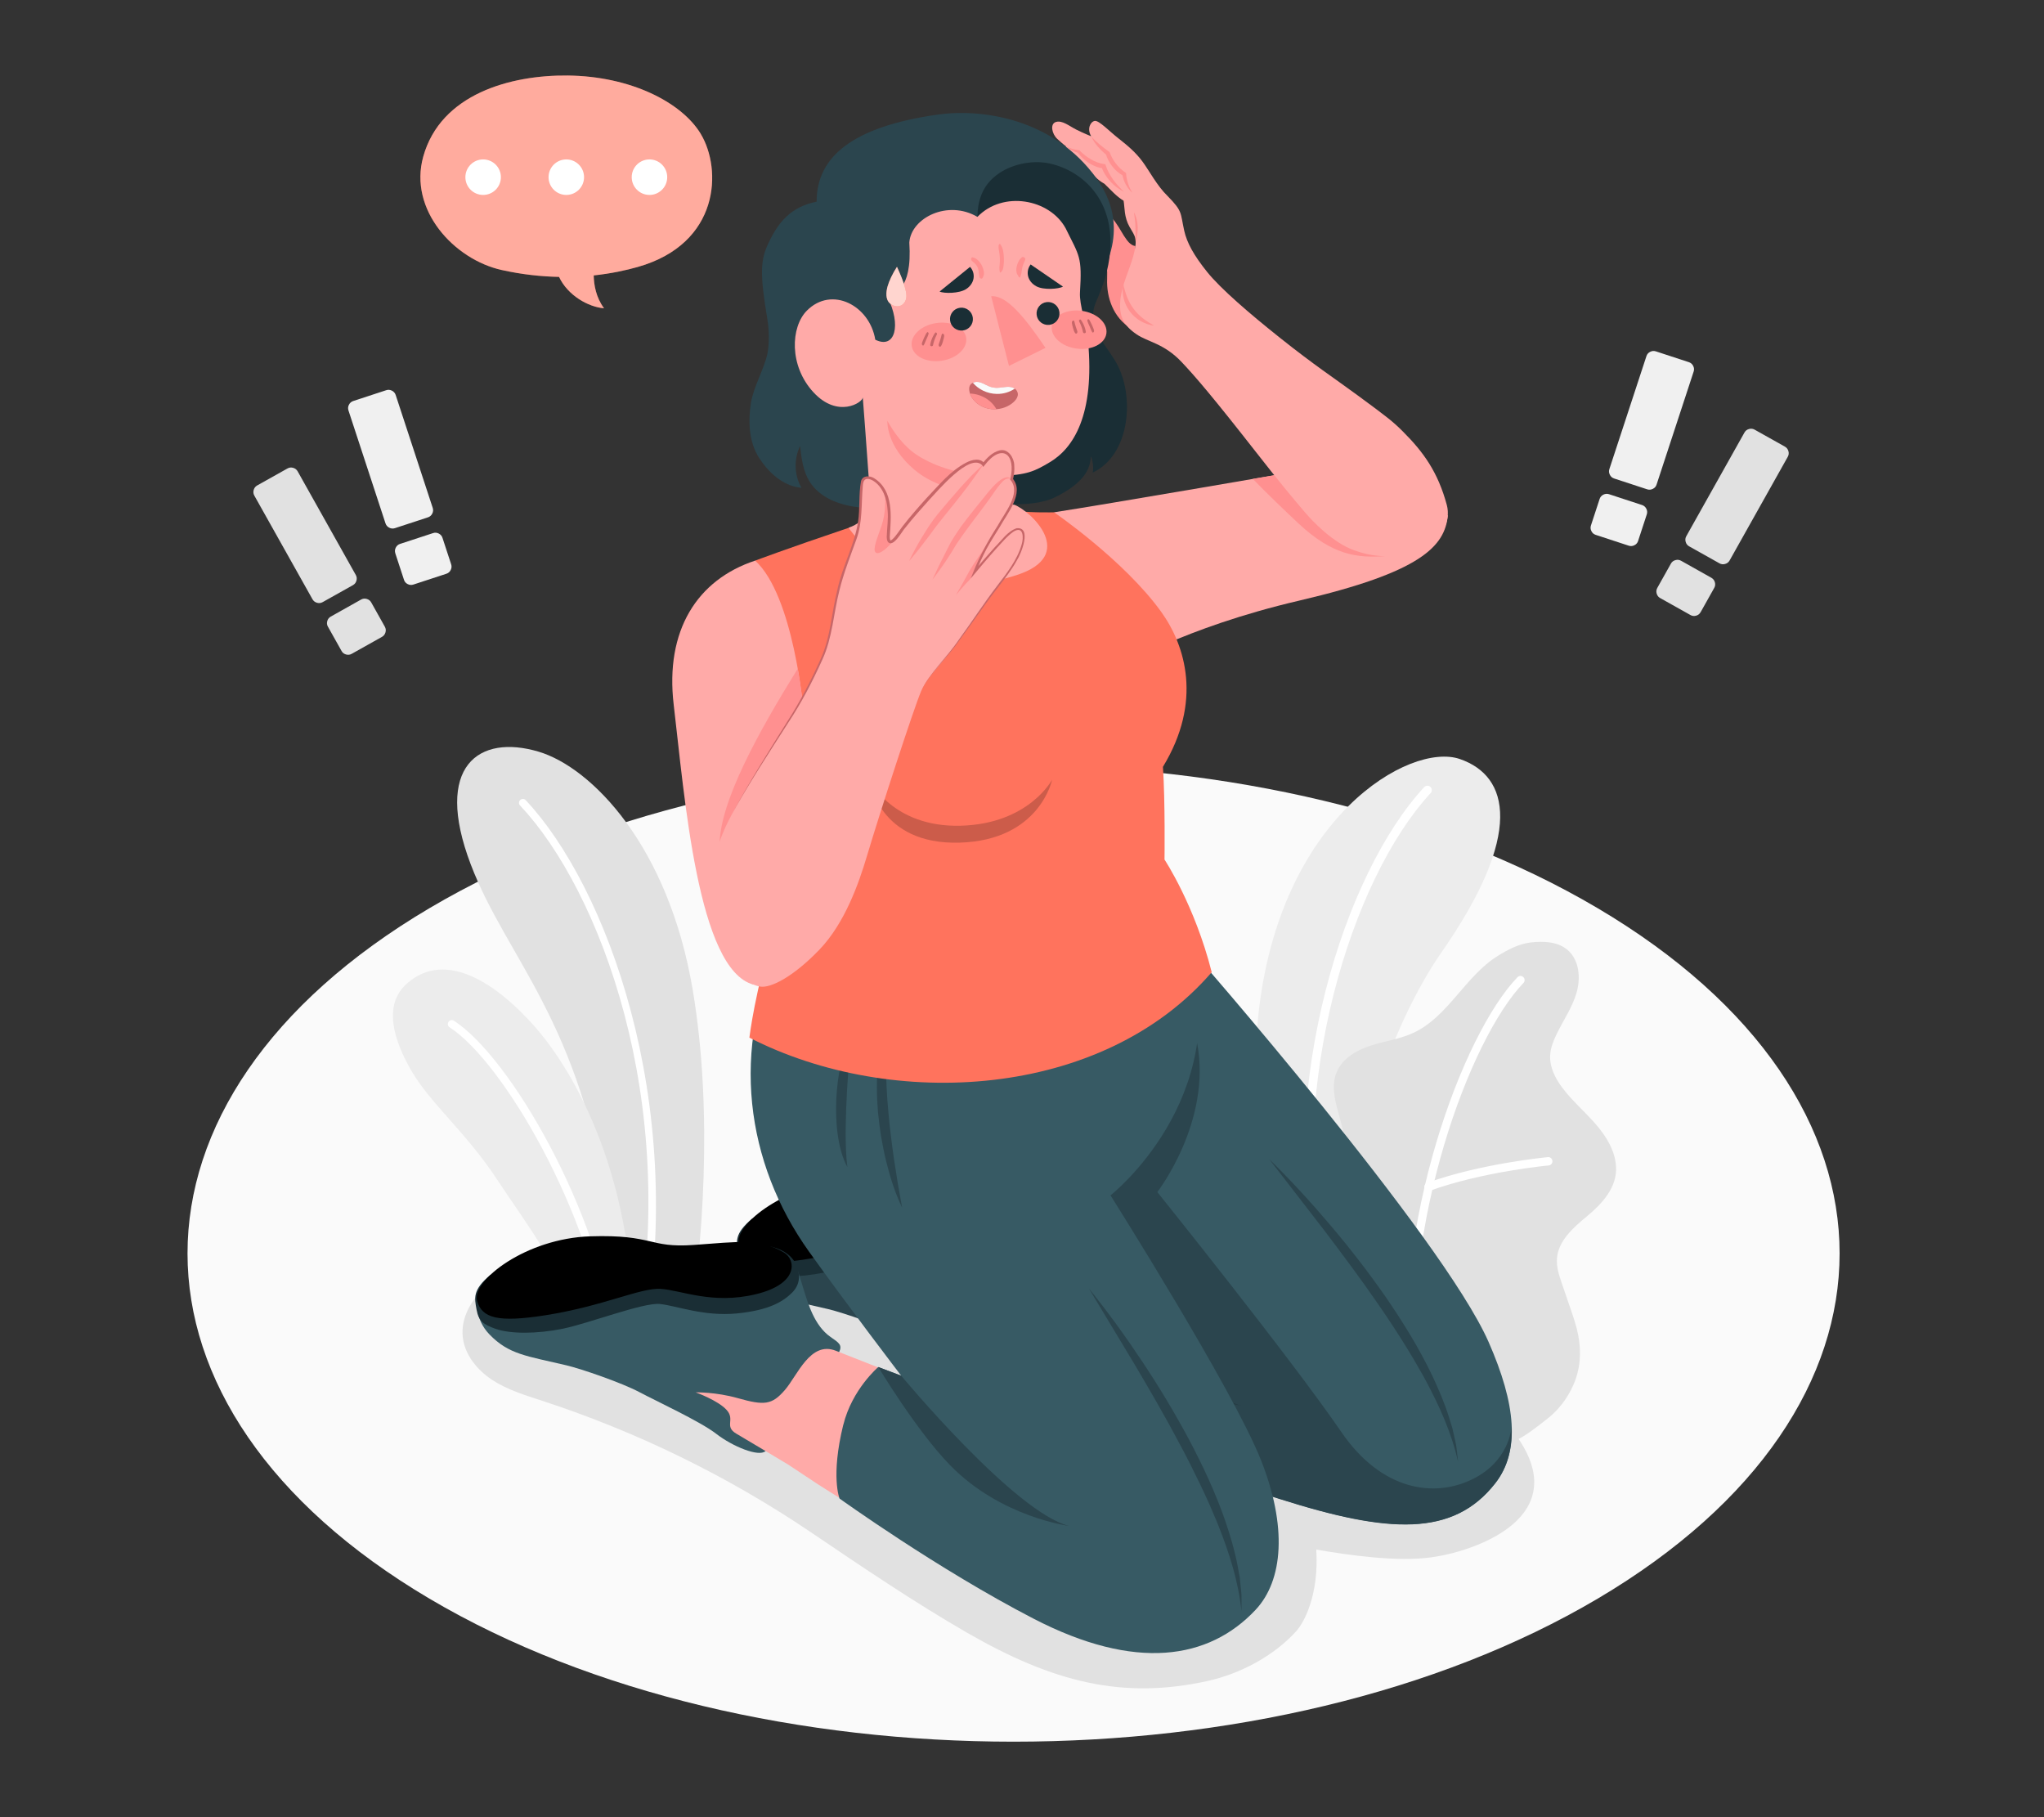 <?xml version="1.0" encoding="UTF-8"?>
<svg id="Layer_2" data-name="Layer 2" xmlns="http://www.w3.org/2000/svg" viewBox="0 0 540 480">
  <rect x="0" y="0" width="540" height="480" fill="#333333" stroke="none"/>
  <defs>
    <style>
      .cls-1 {
        opacity: .4;
      }

      .cls-1, .cls-2, .cls-3, .cls-4, .cls-5, .cls-6, .cls-7, .cls-8, .cls-9, .cls-10, .cls-11, .cls-12, .cls-13, .cls-14, .cls-15, .cls-16, .cls-17, .cls-18 {
        stroke-width: 0px;
      }

      .cls-1, .cls-14, .cls-17 {
        fill: #fff;
      }

      .cls-2 {
        fill: #ff735d;
      }

      .cls-3 {
        fill: #375a64;
      }

      .cls-4 {
        fill: #e1e1e1;
      }

      .cls-5 {
        fill: #ececec;
      }

      .cls-7 {
        fill: #2b454e;
      }

      .cls-8 {
        fill: #c76668;
      }

      .cls-9 {
        fill: #f0f0f0;
      }

      .cls-10 {
        fill: none;
      }

      .cls-11 {
        opacity: .2;
      }

      .cls-12 {
        fill: #1a2e35;
      }

      .cls-13 {
        fill: #ff9090;
      }

      .cls-15 {
        fill: #fafafa;
      }

      .cls-16 {
        fill: #ffaaa8;
      }

      .cls-17 {
        opacity: .7;
      }

      .cls-18 {
        opacity: .15;
      }
    </style>
  </defs>
  <g id="Layer_2-2" data-name="Layer 2">
    <g>
      <rect class="cls-10" width="540" height="480"/>
      <g>
        <path id="Floor" class="cls-15" d="m113.46,422.28c-85.22-50.37-85.23-132.02,0-182.39,85.22-50.37,223.4-50.37,308.62,0,85.23,50.37,85.23,132.02,0,182.39-85.22,50.37-223.4,50.37-308.62,0Z"/>
        <path id="Shadow" class="cls-4" d="m128.46,339.85c-3.87,3.24-6.7,8.14-6.22,13.17.46,4.76,3.79,8.85,7.79,11.48,4,2.62,8.65,4.02,13.2,5.51,25.1,8.2,49.05,19.91,70.94,34.69,13.55,9.15,27.08,18.36,41.26,26.54,22.87,13.19,41.24,17.73,63.66,12.77,8.53-1.89,17.44-6.57,23.38-13.16,1.82-2.02,6.04-9.15,5.27-21.54,8.92,1.55,21.43,3.29,30.4,2.05,8.96-1.23,23.4-6.19,26.54-15.8,2.61-8-3.2-16.14-9.04-22.19-1.97-2.04-3.99-4.03-6.05-5.98-19.93-18.79-43.78-30.34-68.95-40.6-25.61-10.44-53.01-18.06-80.89-17.23-10.2.3-20.65,3.11-28.42,9.73-1.45,1.24-2.82,2.62-3.74,4.29-1.02,1.84-1.47,3.97-2.64,5.71-5.73,8.5-30.05,3.18-38.47,2.6-13.13-.9-27.36-.97-38.01,7.95Z"/>
        <g id="Plants">
          <g>
            <path class="cls-4" d="m124.37,228.34c9.43,24.78,29.26,41.56,36.29,92.45,1.34,9.72.13,24.95,0,32.79h21.04c3.98-23.84,6.75-59.75,1.31-92.11-6.4-37.99-26.7-58.74-40.72-62.92-15.73-4.69-27.84,3.7-17.92,29.79Z"/>
            <path class="cls-14" d="m137.44,211.32c.42-.39,1.06-.37,1.44.04,21.15,22.46,42.59,79.05,31.3,142.22h-2.22c11.73-63.01-9.57-118.53-30.57-140.82-.38-.41-.37-1.06.04-1.44Z"/>
          </g>
          <g>
            <path class="cls-5" d="m131.19,311.36c8.89,13.49,16.04,21.71,23,42.23h13.29c0-46.27-17.82-72.99-26.43-82.68-9.4-10.58-23.07-20.37-33.54-11.12-6.58,5.81-3.25,15.41,1.18,23.06,5,8.63,14.41,16.23,22.5,28.51Z"/>
            <path class="cls-14" d="m118.49,269.93c.31-.49.95-.63,1.44-.31,14.82,9.6,38.18,50.01,42.7,83.96h-2.1c-4.46-33.17-27.56-73.03-41.73-82.21-.49-.31-.62-.96-.31-1.44Z"/>
          </g>
        </g>
        <g id="Plants-2" data-name="Plants">
          <g>
            <path class="cls-5" d="m355.2,356.53l-16.76-9.68s-9.97-41.44-6-78.73c5.59-52.43,40.1-72.15,53.22-67.63,13.12,4.52,16.92,19.78-4.79,51-12.81,18.42-28.55,56.79-25.67,105.04Z"/>
            <path class="cls-14" d="m348.26,336.17c.05,0,.11,0,.16-.02.63-.12,1.05-.73.92-1.36-9.19-48.36,7.71-102.69,28.62-125.3.44-.47.41-1.21-.06-1.64-.47-.43-1.21-.41-1.64.06-21.3,23.02-38.52,78.25-29.2,127.31.11.58.63.97,1.2.94Z"/>
          </g>
          <g>
            <path class="cls-4" d="m397.38,380.87c2.5,1.27,9.16-4.42,11.02-5.81,3.18-2.37,5.68-5.63,7.27-9.25,1.85-4.22,2.15-8.65,1.27-13.17-.45-2.34-1.23-4.61-2-6.86-.76-2.22-1.52-4.43-2.28-6.65-.75-2.19-1.51-4.45-1.33-6.75.36-4.64,4.29-8.08,7.87-11.06,3.96-3.29,8.04-7.57,7.74-13.13-.23-4.28-2.65-8.15-5.48-11.38-2.82-3.23-6.13-6.04-8.7-9.47-1.86-2.47-3.36-5.4-3.23-8.49.08-1.92.78-3.76,1.61-5.49,1.78-3.71,4.2-7.16,5.36-11.11,1.16-3.95.72-8.77-2.45-11.4-2.6-2.16-6.32-2.29-9.68-1.9-3.11.36-6.08,1.92-8.73,3.58-8.57,5.35-13.07,16.04-22.24,20.29-3.53,1.64-7.47,2.15-11.18,3.34-3.71,1.18-7.45,3.3-9.02,6.87-3.09,7.03,3.71,15.16,1.66,22.57-1.81,6.55-7.95,9.33-11.17,15.32-1.41,2.62-1.62,5.57-1.22,8.52.67,4.99,1.59,8.63,4.28,14.07,2.22,4.5,8.46,13.01,8.46,13.01,0,0,41.79,24.15,42.17,24.35Z"/>
            <path class="cls-14" d="m373.12,368.23s.03,0,.03,0c.62-.06,1.06-.59,1.01-1.2-4.01-43.49,14.1-92.64,28.32-107.38.42-.44.41-1.13-.03-1.55-.44-.42-1.13-.41-1.55.03-14.51,15.03-33,65-28.93,109.11.06.59.57,1.03,1.15,1Z"/>
            <path class="cls-14" d="m377.44,314.61c.11,0,.22-.03.32-.07,13.78-5.03,31.2-6.68,31.37-6.69.61-.06,1.05-.59,1-1.2-.06-.6-.54-1.06-1.2-1-.18.02-17.87,1.69-31.92,6.82-.57.21-.86.84-.66,1.41.17.46.62.74,1.09.72Z"/>
          </g>
        </g>
        <g id="Character">
          <g id="Bottom">
            <g>
              <path class="cls-7" d="m271.39,368.44c-1.75,1.66-8.75-1.24-13-4.54-4.26-3.3-15.8-8.62-20.35-11.04-4.55-2.42-15.23-6.12-19.3-7.08-10.54-2.49-15.15-2.84-20.29-8.16-3.94-4.07-3.25-8.84-3.25-8.84,0,0,4.04,4.93,19.92,2.49,15.87-2.44,24.28-6.93,30.03-6.09,5.74.85,20.73,5.19,30.62-2.6,3.08-2.42,1.79-6.15.47-6.59,2.5,1.39,3.22,3.43,3.92,5.55.45,1.36.99,3.24,1.39,4.5,1.02,3.21,2.7,9.26,6.98,12.23,2.34,1.63,3.17,2.12,2.32,4.03l-19.46,26.14Z"/>
              <path class="cls-12" d="m198.65,321.95c-4.7,3.95-4.15,6.06-3.6,9.12.55,3.06,1.87,3.96,4.98,5.07,3.9,1.39,10.92,1.39,17.83-.02,6.9-1.42,21.23-6.95,25.58-6.53,4.35.42,11.6,3.35,20.36,2.5,8.76-.85,12.35-3.27,14.57-5.45,2.42-2.37,1.8-5,1.8-5,0,0-.1-5.44-7.11-7.15-6.08-1.48-74.41,7.47-74.41,7.47Z"/>
              <path class="cls-16" d="m289.95,341.94c-6.74-2.65-10.11,6.53-13.47,10.4-3.39,3.9-5.37,4.12-12.42,2.12-5.88-1.66-11.11-1.52-11.11-1.52,0,0,5.87,2.08,8.19,4.66,2.32,2.58-.74,4.31,2.55,6.25,5.13,3.03,10.38,6.18,13.63,8.12l8,5.3,21.35,6.83,7.99-32.44-24.71-9.72Z"/>
              <path class="cls-6" d="m195.2,328.79c-1.5-5.39,12.96-16.52,29.87-17.05,16.91-.53,15.39,3.13,27.32,2.28,11.93-.85,17.38-1.82,23.84,1.99,3.16,1.83,4.09,8.27-7.43,11.03-11.52,2.77-19.75-1.11-25.14-1.43-5.39-.31-14.98,4.54-30.5,6.98-12.49,1.96-16.69.74-17.96-3.81Z"/>
            </g>
            <g>
              <path class="cls-3" d="m202.24,383.29c-1.75,1.66-8.75-1.24-13-4.54-4.26-3.3-15.8-8.62-20.35-11.04-4.55-2.42-15.23-6.12-19.3-7.08-10.54-2.49-15.15-2.84-20.29-8.16-3.94-4.07-3.25-8.84-3.25-8.84,0,0,4.04,4.93,19.92,2.49,15.87-2.44,24.28-6.93,30.03-6.09,5.74.85,20.73,5.19,30.62-2.6,3.08-2.42,1.79-6.15.47-6.59,2.5,1.39,3.22,3.43,3.92,5.55.45,1.36.99,3.24,1.39,4.5,1.03,3.21,2.7,9.26,6.98,12.23,2.34,1.63,3.17,2.12,2.32,4.03l-19.46,26.14Z"/>
              <path class="cls-12" d="m129.5,336.8c-4.7,3.95-4.15,6.06-3.6,9.12.55,3.06,1.87,3.96,4.98,5.07,3.9,1.39,10.92,1.39,17.83-.02,6.9-1.42,21.23-6.95,25.58-6.53,4.35.42,11.6,3.35,20.36,2.5,8.76-.85,12.35-3.27,14.57-5.45,2.42-2.37,1.8-5,1.8-5,0,0-.1-5.44-7.11-7.15-6.08-1.48-74.41,7.47-74.41,7.47Z"/>
              <path class="cls-16" d="m220.8,356.79c-6.74-2.65-10.11,6.53-13.47,10.4-3.39,3.9-5.37,4.12-12.42,2.12-5.88-1.66-11.12-1.52-11.12-1.52,0,0,5.87,2.08,8.19,4.66,2.32,2.58-.74,4.31,2.55,6.25,5.13,3.03,10.38,6.18,13.63,8.12l8,5.3,19.94,12.59,9.41-38.2-24.71-9.72Z"/>
              <path class="cls-6" d="m126.05,343.63c-1.5-5.39,12.96-16.52,29.87-17.06,16.91-.53,15.39,3.13,27.32,2.28,11.93-.85,17.38-1.82,23.84,1.99,3.16,1.83,4.09,8.27-7.43,11.03-11.52,2.77-19.75-1.11-25.14-1.42-5.39-.32-14.98,4.54-30.5,6.98-12.49,1.96-16.69.74-17.96-3.81Z"/>
            </g>
            <g id="Leg">
              <g>
                <path class="cls-3" d="m256.68,342.91c2.94-10.57,10.07-11.61,10.07-11.61l37.9,9.15s-90.48-50.46-90.45-60.86l100.36-28.88s66.4,75.85,78.7,103.75c7.25,16.45,8.38,28.87,1.81,37.28-11.12,14.24-28.15,13.32-56.93,4.18-29.11-9.25-74.87-23.36-74.87-23.36,0,0-11.23-12.97-6.58-29.66Z"/>
                <path class="cls-7" d="m255.99,346c.17-1.01.4-2.04.69-3.08.18-.66.38-1.28.6-1.86.06-.16.12-.3.18-.45.16-.41.32-.83.49-1.21.06-.14.13-.25.19-.38.18-.37.36-.74.55-1.08.06-.11.13-.2.19-.3.2-.34.4-.67.61-.97.05-.08.11-.14.16-.22.22-.31.44-.61.66-.89.05-.06.09-.1.14-.16.23-.28.46-.54.7-.78.04-.04.08-.07.12-.11.24-.24.48-.47.72-.68.03-.03.06-.05.09-.08.25-.21.49-.41.73-.58.03-.02.05-.04.08-.05.24-.17.48-.34.71-.48.02-.01.04-.02.05-.03.23-.14.46-.28.68-.39.01,0,.02-.01.04-.02.22-.12.43-.22.63-.3.01,0,.03-.01.04-.02.19-.08.38-.16.54-.22.02,0,.03-.01.05-.02.16-.06.31-.11.43-.14.02,0,.03,0,.05-.02.12-.03.22-.06.31-.08.03,0,.04,0,.06-.01.07-.02.13-.03.17-.04.03,0,.06-.01.07-.01,0,0,0,0,0,0h0s0,0,0,0h0s5.47,1.32,5.47,1.32l32.43,7.83h0s0,0,0,0c0,0-8.92-9.75-17.06-20.34,0-.01-.02-.02-.02-.03,0,0,0,0,0,0-.33-.43-.66-.86-.99-1.29,0-.01-.02-.02-.02-.03-.02-.02-.03-.04-.05-.06-.32-.42-.63-.83-.94-1.25-.01-.02-.03-.04-.05-.06-1.47-1.97-2.88-3.95-4.18-5.87-.03-.04-.05-.08-.08-.12-.42-.63-.83-1.25-1.23-1.86l36.26-34.09c3.95,20.72-10.51,39.39-10.51,39.39,0,0,35.13,43.7,48.66,63.44,10.62,15.49,24.66,17.48,34.91,12.25,9.14-4.67,9.94-12.7,10.01-13.77.24,5.93-1.13,10.93-4.3,14.99-11.12,14.24-28.15,13.32-56.93,4.18-29.1-9.24-74.85-23.35-74.87-23.36h0s-9.22-10.65-7.49-25.07c.06-.5.13-1,.22-1.5Z"/>
                <path class="cls-18" d="m296.6,355.26c-12.06-11.56-42.79-25.32-49.57-28.49,3.68-4.71,7.86-5,7.96-5.01h0s0,0,0,0h0s18.46,6.26,18.46,6.26l18.46,6.26s21.83,33.54,36.14,37.05c0,0-17.52-2.7-31.47-16.07Z"/>
              </g>
            </g>
            <g id="Le">
              <g>
                <path class="cls-3" d="m222.79,376.38c2.31-9.41,9.24-15.28,9.24-15.28l6.06,2.29s-14.44-18.89-24.4-32.84c-16.63-23.3-20.96-53.62-7.08-81.7l69,18.21,38.94-16.35c11.09,39.75-21.17,65.04-21.17,65.04,0,0,32.2,51,39.69,69.77,7.06,17.68,5.94,31.92-1.36,39.71-12.36,13.18-31.77,16.23-58.59,2.37-25.43-13.14-51.32-31.77-51.32-31.77,0,0-2.38-5.78.98-19.46Z"/>
                <path class="cls-7" d="m232.03,361.1l6.06,2.29h0s30.02,36.16,44.34,39.67c0,0-17.98-2.24-31.47-16.07-8.81-9.04-18.93-25.89-18.93-25.89Z"/>
              </g>
            </g>
            <path class="cls-7" d="m223.43,276.71c-.26.73-.49,1.46-.72,2.2-.21.74-.38,1.49-.57,2.24-.69,3-1.03,6.05-1.2,9.1-.12,3.06-.07,6.13.34,9.18.42,3.03,1.1,6.12,2.58,8.83-.38-3.04-.43-5.99-.45-8.97.02-.75.04-1.49.03-2.23,0-.74.04-1.49.06-2.23.04-1.48.06-2.97.17-4.45.03-1.49.15-2.97.24-4.45l.15-2.23c.08-.74.13-1.48.18-2.22.31-2.96.51-5.92,1.43-8.82-1.04,1.16-1.64,2.63-2.23,4.06Zm8.54,17.21c.21,2.16.49,4.31.83,6.45.39,2.13.78,4.26,1.31,6.36,1.03,4.2,2.34,8.35,4.22,12.26-.8-4.25-1.5-8.45-2.13-12.67-.15-1.05-.28-2.11-.44-3.16-.15-1.05-.26-2.11-.4-3.16-.25-2.11-.51-4.21-.67-6.33-.4-4.22-.61-8.44-.61-12.67.03-4.23.32-8.45,1.19-12.69-1.95,3.88-2.87,8.25-3.31,12.57-.45,4.34-.35,8.71,0,13.03Zm91.85,108.14c-2.6-7.59-6.02-14.86-9.75-21.92-3.78-7.04-7.89-13.89-12.32-20.52-4.41-6.64-9.08-13.1-14.09-19.3l12.3,20.43c4.03,6.83,8.01,13.68,11.7,20.67,1.88,3.48,3.65,7.01,5.36,10.57.83,1.79,1.71,3.56,2.49,5.37l1.16,2.72c.39.91.81,1.8,1.15,2.73,2.91,7.32,5.35,14.86,6.16,22.8l.02-2.99c0-.5,0-1-.02-1.5l-.15-1.49-.31-2.99-.54-2.96c-.74-3.95-1.88-7.8-3.17-11.6Zm59.02-27.6c-1.19-3.84-2.78-7.53-4.49-11.16-3.46-7.24-7.7-14.06-12.22-20.65-4.57-6.56-9.45-12.88-14.61-18.96-5.15-6.09-10.54-11.96-16.23-17.54l14.58,18.87c4.79,6.32,9.54,12.66,14.02,19.18,2.27,3.24,4.44,6.54,6.55,9.88,1.03,1.68,2.11,3.34,3.09,5.05l1.47,2.57c.49.85,1.01,1.7,1.46,2.57,3.73,6.94,7.03,14.14,8.76,21.93l-.33-2.97c-.06-.5-.11-1-.19-1.49l-.32-1.47-.66-2.94-.88-2.88Z"/>
          </g>
          <g id="Top">
            <g>
              <g>
                <path class="cls-16" d="m278.47,135.32c12.26-1.85,68.98-11.64,68.98-11.64l35.05,12.46c-.79,8.2-7.12,15.01-39.18,22.49-30.98,7.22-47.73,17.66-47.73,17.66l-17.12-40.97Z"/>
                <path class="cls-13" d="m330.99,126.51c3.43,3.57,9.06,8.96,12.06,11.76,8.96,8.38,15.48,9.16,22.8,8.63l-6.23-17.95-1.13-1.35-11.05-3.93s-6.93,1.2-16.46,2.83Z"/>
              </g>
              <g>
                <path class="cls-13" d="m299.96,64.97s-1.04.05-2.24-1.54c-1.2-1.6-1.71-2.88-3.01-4.68-1.3-1.8-3.92-4.55-5.93-3.89-2.01.66-.66,5.23,1.1,8.56,1.76,3.33,2.8,5.3,2.61,10.25-.19,4.95,1.63,10.18,6.24,13.08l1.22-21.77Z"/>
                <path class="cls-16" d="m331.98,119.62c6.47,8.27,8.91,11.16,12.74,15.67,2.12,2.5,7.47,8.09,13.07,10.08,4.92,1.74,8.26,1.86,14.42,1.13,1.68-.2,4.17-.82,5.44-1.91,3.12-2.68,5.74-6.92,4.58-11.21-2.33-8.65-6.15-13.97-11.64-19.44-2.6-2.59-3.93-3.64-11.89-9.49-6.47-4.75-11.44-7.97-20.47-15.16-8.19-6.51-15.77-13.05-19.31-17.45-3.54-4.4-5.36-7.75-6.06-10.9-1.07-4.79-.33-5.01-4.38-9.15-2.78-2.67-4.91-6.78-6.68-9.16-1.76-2.37-3.79-4.1-6.28-6.05-2.49-1.95-5.18-4.82-6.3-4.64-1.12.18-2.13,2.08-.93,4.06,0,0-2.05-.81-3.95-1.77-1.9-.97-3.69-2.5-5.35-2.02-1.66.48-1.09,3.16.32,4.47,1.41,1.31,2.33,2,2.33,2,0,0-1.08,1.44,1.79,3.61,1.56,1.17,2.69,1.58,3.83,2.09,1.72,1.93,2.41,2.97,4.53,4.17,1.8,1.73,3.13,3.3,5.05,4.47.33,1.8.09,4.29,1.58,6.91,1.49,2.61,2.26,2.99.94,7.85-.89,3.28-3.08,7.68-3.4,11.69-.32,4.01.82,6.47,4.33,8.85,3,2.04,7.23,2.38,11.87,7.29,3.68,3.89,8.3,9.28,19.83,24.02Z"/>
                <path class="cls-13" d="m288.29,36c.68.82,1.45,1.52,2.25,2.19.8.66,1.63,1.3,2.46,1.88l.13.09.07.19c.18.48.44,1.01.7,1.5.27.49.6.95.93,1.4.68.89,1.51,1.66,2.44,2.29l.23.16v.23c.03.39.1.85.19,1.27.09.43.2.86.34,1.28.14.42.28.84.48,1.25.19.41.42.8.65,1.2-.7-.6-1.28-1.36-1.74-2.19-.22-.42-.42-.85-.57-1.3-.15-.46-.28-.9-.36-1.41l.24.39c-1.1-.61-2.09-1.44-2.85-2.43-.4-.49-.72-1.02-1.02-1.57-.3-.55-.53-1.11-.71-1.75l.2.28c-.86-.68-1.62-1.43-2.33-2.24-.7-.81-1.32-1.72-1.72-2.7Z"/>
                <path class="cls-13" d="m281.63,38.67c.55.27,1.1.5,1.68.66.57.15,1.17.28,1.73.34h.11s.12.14.12.14c.86.88,1.88,1.67,2.95,2.28,1.07.63,2.24,1.05,3.44,1.25l.38.06.11.36c.18.6.48,1.27.8,1.88.34.62.71,1.22,1.12,1.8.43.57.87,1.14,1.36,1.67.47.55,1.02,1.04,1.54,1.57-.67-.33-1.3-.74-1.9-1.18-.61-.44-1.16-.96-1.68-1.51-.51-.56-.98-1.16-1.38-1.81-.41-.66-.76-1.31-1-2.12l.49.43c-.69-.11-1.39-.25-2.03-.52-.64-.26-1.27-.56-1.84-.94-.57-.38-1.11-.79-1.6-1.25-.49-.47-.94-.95-1.34-1.52l.24.14c-.64-.16-1.21-.39-1.76-.68-.55-.29-1.07-.63-1.51-1.06Z"/>
                <path class="cls-13" d="m299.58,56.09c.66,1.17.94,2.53.99,3.88.04,1.35-.16,2.69-.55,3.98-.05-.67-.03-1.34-.03-1.99,0-.66,0-1.31-.02-1.96-.03-1.3-.18-2.58-.39-3.9Z"/>
                <path class="cls-13" d="m296.74,74.94c.51,2.44,1.29,4.68,2.69,6.56.68.94,1.51,1.78,2.43,2.52.93.74,1.97,1.37,3.05,2.01-1.26-.17-2.49-.6-3.6-1.24-1.12-.64-2.1-1.54-2.87-2.58-1.54-2.09-2.17-4.79-1.71-7.27Z"/>
              </g>
            </g>
            <g>
              <path class="cls-2" d="m307.23,202.56c10.47-17.2,5.97-32-.43-40.91-9.8-13.65-28.33-26.33-28.33-26.33,0,0-6.75.24-13.38-.69-6.64-.93-26.24-.16-40.88,4.79-16.6,5.6-24.69,8.66-24.69,8.66,0,0-.86,14.87.1,27.79,1.32,17.69,2.35,34.34,2.35,34.34.43,6.67,7.13,22.2,2.48,36.1-4.88,14.59-6.47,27.78-6.47,27.78,37.7,19.34,93.23,16.21,122.14-17.28-4.48-17.72-12.47-29.76-12.47-29.76,0,0,.2-15.5-.42-24.49Z"/>
              <path class="cls-11" d="m277.97,205.93s-6.15,11.71-24.19,12.18c-18.03.47-24.03-12.05-24.03-12.05,0,0,2.25,17.16,23.79,16.52,21.22-.63,24.42-16.65,24.42-16.65Z"/>
            </g>
            <g id="Hair">
              <path class="cls-7" d="m266.76,103.54c1.06-3.43,1.83-7.25,3.94-10.23,2.07-2.94,5.2-4.87,7.79-7.28,2.78-2.59,7.1-5.49,9.35-8.55,9.66-13.16,6.82-23.45,1.88-30.32-11.42-15.88-30.34-18.56-42.09-16.88-22.28,3.19-31.9,11.06-31.89,22.99-6.78,1.37-10.06,5.34-12.69,10.86-2.15,4.52-2.38,7.96-.29,20.38.44,2.62.52,6.47-.05,9.04-.93,4.15-3.65,8.66-4.32,12.86-.78,4.89-.56,10.38,2.2,14.61,5.19,7.96,11.11,7.76,11.15,7.83-1.91-3.31-2.05-7.58-.37-11.01.37,3.2.77,6.51,2.44,9.25,2.78,4.57,8.43,6.53,13.73,6.97,4.52.38,9.14-.12,13.37-1.76,4.23-1.64,8.04-4.47,10.58-8.24,2.55-3.79,3.78-8.39,6.7-11.94,1.44-1.75,3.19-2,4.84-3.33,1.62-1.31,3.11-3.24,3.73-5.25Z"/>
              <path class="cls-12" d="m258.22,57.24c.05-3.9,1.15-7.48,4.08-10.18,4-3.68,10.31-4.92,15.06-3.86,4.96,1.1,9.52,4.06,12.38,8.25,5.45,7.97,4.09,18.38.46,26.78-.49,1.14-1.03,2.28-1.27,3.5-.5,2.58.41,5.23,1.71,7.51,1.3,2.28,2.99,4.31,4.28,6.6,4.92,8.69,3.72,24.31-6.26,29,.33-1.13.02-3.21-.44-4.3-.26,2.54-.8,6.5-9.46,10.79-6.86,3.4-19.15,1.1-19.15,1.1,0,0-.83-18.36-.95-21.61-.14-3.88-.24-7.77-.32-11.65-.26-12.69-.3-25.4-.18-38.09.01-1.28.02-2.56.04-3.84Z"/>
            </g>
            <g id="Head">
              <path class="cls-16" d="m263.94,125.72s.07,1.64.18,4.52c.08,2.01,1.52,2.97,3.88,3.1,4.46,1.73,16.72,13.36.58,18.57-27.92,9.02-42.52-9.72-44.38-12.49,4.77-1.9,5.93-4.26,5.37-12.4-.51-7.49-1.63-22.03-1.63-22.03-.08,1.39-6.61,5.54-12.99-1.32-6.55-7.04-6.06-17.31-1.79-21.61,6.59-6.64,16.61-1.36,18.08,7.67,5.29,2.62,6.9-3.92,3.25-11.2,1.43-1.06,6.61-1.41,5.74-14.47.47-6.53,10.17-11.37,17.99-6.77,6.79-7.02,19.08-4.72,23.3,2.99,3.67,7.46,4.38,7.44,3.8,16.94-.21,3.36,1.7,8.32,2.12,12.76,1.84,19.73-3.92,28.42-10.04,32.08-4.1,2.45-6.05,3.41-13.44,3.66"/>
              <path class="cls-13" d="m264.33,64.57c-.24-.33-.51.04-.51.32,0,.3-.04.52.01.8.03.14.06.29.08.43.04.25.07.5.11.75.07.48.12.96.13,1.44.02.49,0,.98-.04,1.47-.02.32-.07.64-.08.96-.01.35.05.68.09,1.02.02.16.14.34.29.17.24-.27.43-.47.54-.82.09-.3.14-.62.18-.93.08-.59.1-1.2.09-1.8-.03-1.27-.15-2.76-.91-3.82Z"/>
              <path class="cls-13" d="m263.94,125.72c-9.84.1-16.95-2.55-21.42-5.35-3.82-2.39-6.58-6.5-8.09-9.22,0,0-.42,6.61,7.23,13,8.86,7.4,22.47,6.09,22.47,6.09l-.18-4.52Z"/>
              <g>
                <path class="cls-13" d="m259.93,72.58c.04-.26.04-.53,0-.78-.08-.53-.23-1.03-.46-1.51-.47-1-1.4-2.13-2.54-2.32-.22-.04-.36.23-.37.4-.02.24.1.48.29.62.12.09.24.2.36.3.02.01.02.01.03.02,0,0,0,0,.02.02.04.04.08.07.12.11.08.07.16.14.23.22,0,0,.03.03.05.05.02.02.06.06.07.07.13.15.24.31.35.47,0,.01.01.02.02.04.03.04.05.09.07.13.05.09.09.18.13.28.02.04.03.08.05.11,0,.02,0,.02.01.03,0,0,0,0,0,.03.03.1.06.19.09.29.03.1.05.2.07.3,0,.02,0,.05.01.07,0,.01,0,.07.01.08.02.22.04.44.07.67.01.11.02.22.04.33.01.07.06.27.04.14,0,.05,0,.1,0,.15,0,.25.12.51.35.64.18.1.45.08.55-.13.12-.27.26-.51.31-.8Z"/>
                <path class="cls-13" d="m270,67.95c.21-.17-.12.09-.15.12-.12.1-.23.21-.33.33-.15.16-.27.35-.37.54-.19.36-.34.73-.46,1.12-.12.4-.2.81-.2,1.23,0,.24.04.45.09.69.02.08.03.17.05.25.04.17.13.28.24.39.09.19.18.38.31.55.09.12.29.21.37.03.08-.15.07-.31.12-.46.05-.15.11-.21.14-.36.04-.28.08-.57.12-.85.05-.33.1-.66.18-.99.18-.72.5-1.26.76-1.95.15-.4-.52-.92-.87-.64Z"/>
                <path class="cls-13" d="m255.25,89.2c.42,2.75-2.45,5.47-6.42,6.08-3.97.61-7.53-1.11-7.96-3.86-.42-2.75,2.45-5.47,6.42-6.08,3.97-.61,7.53,1.11,7.96,3.86Z"/>
                <path class="cls-13" d="m292.3,88.06c-.37,2.75-3.9,4.55-7.88,4.02-3.98-.54-6.91-3.2-6.54-5.96.37-2.75,3.9-4.55,7.88-4.02,3.98.54,6.91,3.2,6.54,5.96Z"/>
                <path class="cls-12" d="m256.28,70.49l-8.05,6.52c1.19.56,5.18.52,6.98-.63,2.3-1.47,2.64-4.13,1.07-5.89Z"/>
                <path class="cls-12" d="m272.28,69.85l8.55,5.86c-1.14.65-5.13.94-7.01-.07-2.41-1.28-2.96-3.9-1.54-5.79Z"/>
                <path class="cls-13" d="m276.2,91.89l-9.64,4.76-4.7-18.39c4.15-.41,9.17,5.99,14.35,13.63Z"/>
                <path class="cls-8" d="m244.93,87.8s-.08.09-.09.1c-.05.07-.11.14-.16.21-.07.12-.13.25-.19.37-.13.26-.26.52-.38.78-.11.26-.22.52-.33.78-.11.27-.26.61-.23.9.01.14.25.45.42.3.13-.12.19-.27.26-.43.06-.13.12-.25.17-.39.1-.25.21-.51.32-.76.22-.5.49-1,.61-1.54.04-.19-.24-.54-.42-.34Zm2.13.1c-.4.57-.71,1.16-.95,1.82-.12.32-.23.65-.29.98-.03.18-.11.37-.05.55.08.23.46.27.63.11.13-.13.15-.47.2-.66.07-.29.16-.58.26-.86.18-.51.4-1.01.65-1.49.08-.15.03-.31-.08-.43-.09-.09-.28-.16-.37-.03Zm2.35.56c-.04-.21-.4-.48-.56-.23-.08.13-.1.28-.14.43-.03.13-.07.26-.1.4-.06.23-.13.46-.2.69-.08.24-.17.47-.25.71-.04.11-.07.22-.11.33-.02.06-.04.13-.06.19-.04.13,0,.23.03.36.04.15.27.33.42.22.12-.09.17-.13.23-.26.03-.05.05-.1.08-.15.06-.12.11-.23.16-.35.09-.24.16-.48.23-.72.08-.26.14-.53.2-.79.06-.26.13-.56.08-.83Z"/>
                <path class="cls-8" d="m287.26,84.69c.12.53.39,1.04.61,1.54.11.25.22.5.32.76.05.13.11.26.17.39.08.16.13.31.26.43.17.15.4-.16.42-.3.03-.29-.12-.63-.23-.9-.11-.26-.22-.52-.33-.78-.12-.26-.24-.52-.38-.78-.06-.12-.12-.25-.19-.37-.05-.07-.1-.14-.16-.21,0-.01-.05-.07-.09-.1-.18-.2-.46.16-.42.34Zm-2.08-.21c-.11.11-.16.28-.08.43.25.48.47.98.65,1.49.1.28.19.57.26.86.05.18.07.52.2.66.17.16.55.12.63-.11.06-.19-.02-.37-.05-.55-.06-.33-.17-.67-.29-.98-.24-.65-.55-1.25-.95-1.82-.09-.13-.28-.06-.37.03Zm-1.91,1.35c.06.27.13.53.2.79.07.24.15.48.23.72.04.12.1.24.16.35.02.05.05.1.08.15.06.13.11.17.23.26.15.11.38-.07.42-.22.04-.13.08-.23.03-.36-.02-.06-.04-.13-.06-.19-.04-.11-.07-.22-.11-.33-.09-.23-.18-.47-.25-.71-.07-.23-.14-.46-.2-.69-.03-.13-.07-.26-.1-.4-.04-.14-.06-.3-.14-.43-.16-.25-.51.02-.56.23-.05.26.02.57.08.83Z"/>
                <g>
                  <path class="cls-8" d="m256.41,101.55c.35-.4,1.08-.78,2.07-.64,1,.14,1.74.67,2.74,1.12.71.31,1.55.47,2.34.43,1-.05,1.75-.22,2.64-.26.84-.04,1.78.18,2.27.8,1.1,1.4-.07,2.81-1.26,3.67-1.46,1.06-3.37,1.58-5.26,1.4-2.14-.21-4.1-1.34-5.18-3.04-.67-1.06-1.06-2.66-.35-3.47Z"/>
                  <path class="cls-13" d="m256.26,103.95c.13.38.3.75.5,1.07,1.08,1.7,3.04,2.82,5.18,3.04.43.04.86.04,1.29.01-1.31-2.35-3.94-4-6.97-4.12Z"/>
                  <path class="cls-15" d="m261.22,102.02c-1-.44-1.74-.98-2.74-1.12-.59-.08-1.08.03-1.46.21,1.48,1.74,3.77,2.9,6.34,2.94,1.79.03,3.41-.51,4.74-1.39-.52-.37-1.23-.5-1.9-.48-.89.04-1.64.21-2.64.26-.78.04-1.62-.11-2.34-.43Z"/>
                </g>
              </g>
              <path class="cls-12" d="m257.01,83.94c.2,1.66-.99,3.17-2.65,3.36s-3.17-.99-3.36-2.65c-.2-1.66.99-3.17,2.65-3.36,1.66-.2,3.17.99,3.36,2.65Z"/>
              <path class="cls-12" d="m279.88,82.45c.2,1.66-.99,3.17-2.65,3.36s-3.17-.99-3.36-2.65c-.2-1.66.99-3.17,2.65-3.36,1.66-.2,3.17.99,3.36,2.65Z"/>
            </g>
            <g>
              <path class="cls-16" d="m199.51,148.08c-15.28,5.04-23.87,18.39-21.52,38.13,2.89,24.29,6.34,69.93,21.04,73.86l16.32-38.46-3.09-34.07s-2.55-30.12-12.75-39.46Z"/>
              <path class="cls-13" d="m213.42,200.38l-1.16-12.84s-.4-4.69-1.5-10.93c-10.3,16.66-20.72,35.27-20.66,46.76l23.32-22.99Z"/>
              <g>
                <path class="cls-16" d="m243.32,182.64c-1.96,4.64-10.73,31.57-14.33,43.62-2.08,6.98-5.79,17.63-12.57,24.65-7.13,7.39-12.95,10.1-15.52,9.7-2.82-.44-8.31-3.24-11.32-13.22-3.78-12.54-1.26-23.03,3.81-32.37,6.94-12.78,16.63-26.68,19.06-31.5,4.53-8.97,6.28-11.86,7.68-20.94,1.43-9.3,4.07-15.15,5.9-20.44,1.83-5.29,1.04-11.42,1.71-14.75.46-2.31,3.95-1.31,5.91,2.44,1.35,2.58,1.55,6.57,1.03,11.01-.24,3.71,1.22,2.54,3.37-.6,2.16-3.14,10.93-12.93,13.9-15.37,2.97-2.44,6.46-4.24,7.85-2.18,0,0,3.67-4.89,6.26-2.98,2.59,1.92,1.2,6.9,1.2,6.9,0,0,2.14,1.63.16,6.2-1.12,2.57-5.64,9.32-7.02,11.95-1.57,2.99-2.98,6.43-2.98,6.43,0,0,6.81-8.2,9.42-10.41,2.96-2.51,4.61-.31,2.96,4.21-1.74,4.74-5.6,8.91-8.51,12.96-4.39,6.12-8.57,12.48-13.53,18.21-1.66,1.92-3.44,4.11-4.44,6.47Z"/>
                <path class="cls-13" d="m236.09,142.68c-1.01.92-1.57.58-1.41-1.84.52-4.44.32-8.43-1.03-11.01.37,1.79.37,5.74-.76,9.04-1.13,3.3-2.46,6.35-1.51,7.09.95.75,3.48-1.54,4.71-3.27h0Z"/>
                <path class="cls-13" d="m240.15,148.24c1.58-1.84,3.09-3.73,4.53-5.66,1.47-1.9,2.83-3.92,4.33-5.69,1.53-1.88,5.13-6.35,6.56-8.29,1.45-1.92,2.82-3.92,4.23-5.9-3.72,3.07-8.94,9.39-12.02,13.05-1.58,1.93-2.87,3.97-4.14,6.05-1.27,2.07-2.43,4.22-3.49,6.44"/>
                <path class="cls-13" d="m267.26,126.62c-.22-.23-.5-.43-.84-.52-.34-.07-.7,0-1.02.1-.65.24-1.21.65-1.73,1.07-1.03.88-1.91,1.9-2.75,2.92-1.68,2.03-5.42,6.69-6.98,8.84-.76,1.09-1.53,2.18-2.23,3.34-.72,1.18-1.3,2.39-1.89,3.56-1.22,2.35-2.4,4.75-3.5,7.2,1.63-2.1,3.17-4.26,4.59-6.51.75-1.12,1.35-2.3,2.08-3.34.72-1.07,1.48-2.15,2.25-3.2,1.52-2.14,5.21-6.84,6.69-9.03.75-1.08,1.46-2.17,2.29-3.13.77-.93,1.83-2.04,3.04-1.3Z"/>
                <path class="cls-13" d="m252.52,157.23s2.21-3.83,3.4-6.07c1.19-2.24,5.9-8.84,5.9-8.84h0c-.36.57-1.16,1.94-1.42,2.45-1.57,2.99-3.98,8.08-3.98,8.08-1.85,1.86-3.91,4.39-3.91,4.39Z"/>
                <path class="cls-8" d="m193.39,215.02c4.27-8,9.72-16.6,14.55-24.34,3.41-5.29,6.32-10.89,8.87-16.63,2.64-5.78,2.87-12.21,4.42-18.29,1.28-6.15,4.55-11.84,5.47-18.02.53-3.49.11-7.1.77-10.66.45-1.61,2.43-1.45,3.5-.74,5.21,3.28,4.44,10.2,4.09,15.48,0,.35.07.77.18.92.06.07.33-.12.46-.23,1.09-.96,1.87-2.37,2.86-3.63,1.96-2.5,4.03-4.88,6.15-7.22,3.26-3.41,6.32-7.29,10.62-9.5,1.43-.74,3.72-1.32,4.79.32,0,0-.62-.02-.62-.02,1.23-1.49,2.65-3.01,4.61-3.5,2.25-.54,3.8,1.99,3.84,3.9.11,1.31-.04,2.58-.35,3.84l-.12-.37c3.32,3.86-1.46,9.39-3.36,12.87-1.2,1.95-2.46,3.88-3.54,5.88-1.05,2.02-2,4.11-2.89,6.22,0,0-.49-.29-.49-.29,1.85-2.2,3.71-4.37,5.64-6.5,1.79-1.74,3.27-4.13,5.73-4.98,4.1-.42,1.23,6.71.1,8.45-1.4,2.53-3.18,4.81-4.93,7.07-3.53,4.49-6.69,9.29-10.13,13.88-3.19,4.75-7.78,8.53-10.3,13.71,2.45-5.21,7-9.05,10.12-13.84,3.39-4.62,6.47-9.45,9.97-14.01,2.57-3.38,5.31-6.81,6.5-10.93.56-1.76.54-5.08-2.13-3.44-1.73,1.2-3.09,2.92-4.53,4.45-2.32,2.58-4.59,5.29-6.81,7.96,0,0,.72-1.75.72-1.75,1.69-4.29,3.93-8.35,6.42-12.21,1.71-3.2,6.24-8.5,3.48-11.98,0,0-.18-.16-.18-.16,0,0,.05-.21.05-.21,1.55-6.61-2.25-9.58-6.82-3.6,0,0-.33.42-.33.42,0,0-.28-.44-.28-.44-3.3-3.46-11.88,6.93-14.16,9.31-2.09,2.34-4.2,4.69-6.13,7.15-.84.81-3.13,5.38-4.61,3.83-.32-.52-.3-.94-.33-1.36.07-2.39.46-4.69.23-7.06-.18-2.99-1.24-6.23-3.89-7.83-1.63-.9-2.59-.46-2.66,1.43-.42,4.63-.03,9.59-1.69,14.09-1.55,4.29-3.4,9.01-4.47,13.42-1.58,6.1-1.84,12.55-4.52,18.35-2.6,5.76-5.51,11.38-9,16.64-4.92,7.67-10.49,16.18-14.87,24.14h0Z"/>
              </g>
            </g>
          </g>
          <g>
            <path class="cls-2" d="m234.5,75.61c-.42,1.48-.63,3.49.65,4.57,1.05.89,2.66,1.06,3.62-.05.99-1.15.71-2.6.38-3.94-.43-1.72-1.33-3.84-2.18-5.71-1.15,1.75-2.08,3.75-2.47,5.13Z"/>
            <path class="cls-17" d="m234.5,75.61c-.42,1.48-.63,3.49.65,4.57,1.05.89,2.66,1.06,3.62-.05.99-1.15.71-2.6.38-3.94-.43-1.72-1.33-3.84-2.18-5.71-1.15,1.75-2.08,3.75-2.47,5.13Z"/>
          </g>
        </g>
        <g id="Exclamation">
          <path class="cls-4" d="m449.27,161.71c-.26.47-.66.78-1.18.92-.53.15-1.03.09-1.49-.17l-8.01-4.49c-.47-.26-.77-.66-.92-1.19-.15-.53-.09-1.02.17-1.49l3.6-6.42c.26-.47.66-.77,1.19-.92.53-.15,1.02-.09,1.49.17l8.01,4.5c.46.26.77.66.92,1.18.15.53.09,1.03-.17,1.49l-3.6,6.42Zm7.67-13.66c-.26.47-.66.77-1.19.92-.53.15-1.03.09-1.49-.17l-8.01-4.49c-.47-.26-.77-.66-.92-1.19-.15-.53-.09-1.03.17-1.49l15.37-27.39c.26-.46.65-.77,1.19-.92.53-.15,1.02-.09,1.49.17l8.01,4.49c.46.26.77.66.92,1.19.15.53.09,1.03-.17,1.49l-15.37,27.39Z"/>
          <path class="cls-9" d="m432.77,142.89c-.17.51-.49.89-.98,1.13-.49.25-.99.29-1.5.12l-8.73-2.86c-.51-.17-.89-.49-1.13-.99-.25-.49-.29-.99-.12-1.5l2.29-6.99c.17-.51.49-.89.99-1.14.49-.24.99-.29,1.49-.12l8.73,2.86c.51.17.88.49,1.13.98.25.49.29.99.12,1.5l-2.29,6.99Zm4.88-14.89c-.17.51-.49.89-.99,1.13-.49.25-.99.29-1.5.12l-8.73-2.86c-.51-.17-.89-.49-1.13-.99-.25-.49-.29-.99-.12-1.5l9.79-29.84c.17-.51.49-.88.99-1.13.49-.25.99-.29,1.5-.12l8.73,2.86c.51.17.88.49,1.13.99.25.49.29.99.12,1.49l-9.79,29.84Z"/>
        </g>
        <g id="Exclamation-2" data-name="Exclamation">
          <path class="cls-4" d="m86.63,165.54c-.26-.47-.32-.96-.17-1.49.15-.53.46-.92.92-1.18l8.01-4.5c.47-.26.96-.32,1.49-.17.53.15.93.46,1.19.92l3.6,6.42c.26.47.32.96.17,1.49-.15.53-.45.92-.92,1.19l-8.01,4.49c-.46.26-.96.32-1.49.17-.53-.15-.92-.45-1.18-.92l-3.6-6.42Zm-19.44-34.63c-.26-.46-.32-.96-.17-1.49.15-.53.46-.93.92-1.19l8.01-4.49c.47-.26.96-.32,1.49-.17.53.15.93.46,1.19.92l15.37,27.39c.26.47.32.96.17,1.49-.15.53-.45.92-.92,1.19l-8.01,4.49c-.46.26-.96.32-1.49.17-.53-.15-.92-.46-1.19-.92l-15.37-27.39Z"/>
          <path class="cls-9" d="m104.44,146.15c-.17-.51-.13-1.01.12-1.5.25-.49.63-.82,1.13-.98l8.73-2.86c.51-.17,1.01-.12,1.49.12.49.25.82.63.99,1.14l2.29,6.99c.17.51.13,1.01-.12,1.5-.24.49-.62.82-1.13.99l-8.73,2.86c-.51.17-1,.13-1.5-.12-.49-.25-.82-.62-.98-1.13l-2.29-6.99Zm-12.38-37.74c-.17-.51-.13-1,.12-1.49.25-.49.63-.82,1.13-.99l8.73-2.86c.51-.17,1.01-.12,1.5.12.49.25.82.63.99,1.13l9.79,29.84c.17.51.13,1.01-.12,1.5-.25.49-.62.82-1.13.99l-8.73,2.86c-.51.17-1,.13-1.5-.12-.49-.25-.82-.63-.99-1.13l-9.79-29.84Z"/>
        </g>
        <g id="Speech_Bubble" data-name="Speech Bubble">
          <path class="cls-2" d="m185.13,35.36c-5.03-8.32-18.49-15.23-35.14-15.41-15.14-.16-33.56,4.89-38.17,21.41-3.93,14.09,8.16,27.17,20.72,29.96,5.45,1.21,10.52,1.73,15.15,1.82,2.33,4.94,7.78,7.97,11.89,8.29-2.12-2.86-2.68-6.15-2.73-8.68,4.63-.49,8.56-1.36,11.63-2.23,21.79-6.19,22.27-25.85,16.64-35.16Z"/>
          <path class="cls-1" d="m185.13,35.36c-5.03-8.32-18.49-15.23-35.14-15.41-15.14-.16-33.56,4.89-38.17,21.41-3.93,14.09,8.16,27.17,20.72,29.96,5.45,1.21,10.52,1.73,15.15,1.82,2.33,4.94,7.78,7.97,11.89,8.29-2.12-2.86-2.68-6.15-2.73-8.68,4.63-.49,8.56-1.36,11.63-2.23,21.79-6.19,22.27-25.85,16.64-35.16Z"/>
          <path class="cls-14" d="m127.64,42.11c-2.59,0-4.69,2.1-4.69,4.69s2.1,4.69,4.69,4.69,4.69-2.1,4.69-4.69-2.1-4.69-4.69-4.69Zm21.97,0c-2.59,0-4.69,2.1-4.69,4.69s2.1,4.69,4.69,4.69,4.69-2.1,4.69-4.69-2.1-4.69-4.69-4.69Zm21.97,0c-2.59,0-4.69,2.1-4.69,4.69s2.1,4.69,4.69,4.69,4.69-2.1,4.69-4.69-2.1-4.69-4.69-4.69Z"/>
        </g>
      </g>
    </g>
  </g>
</svg>